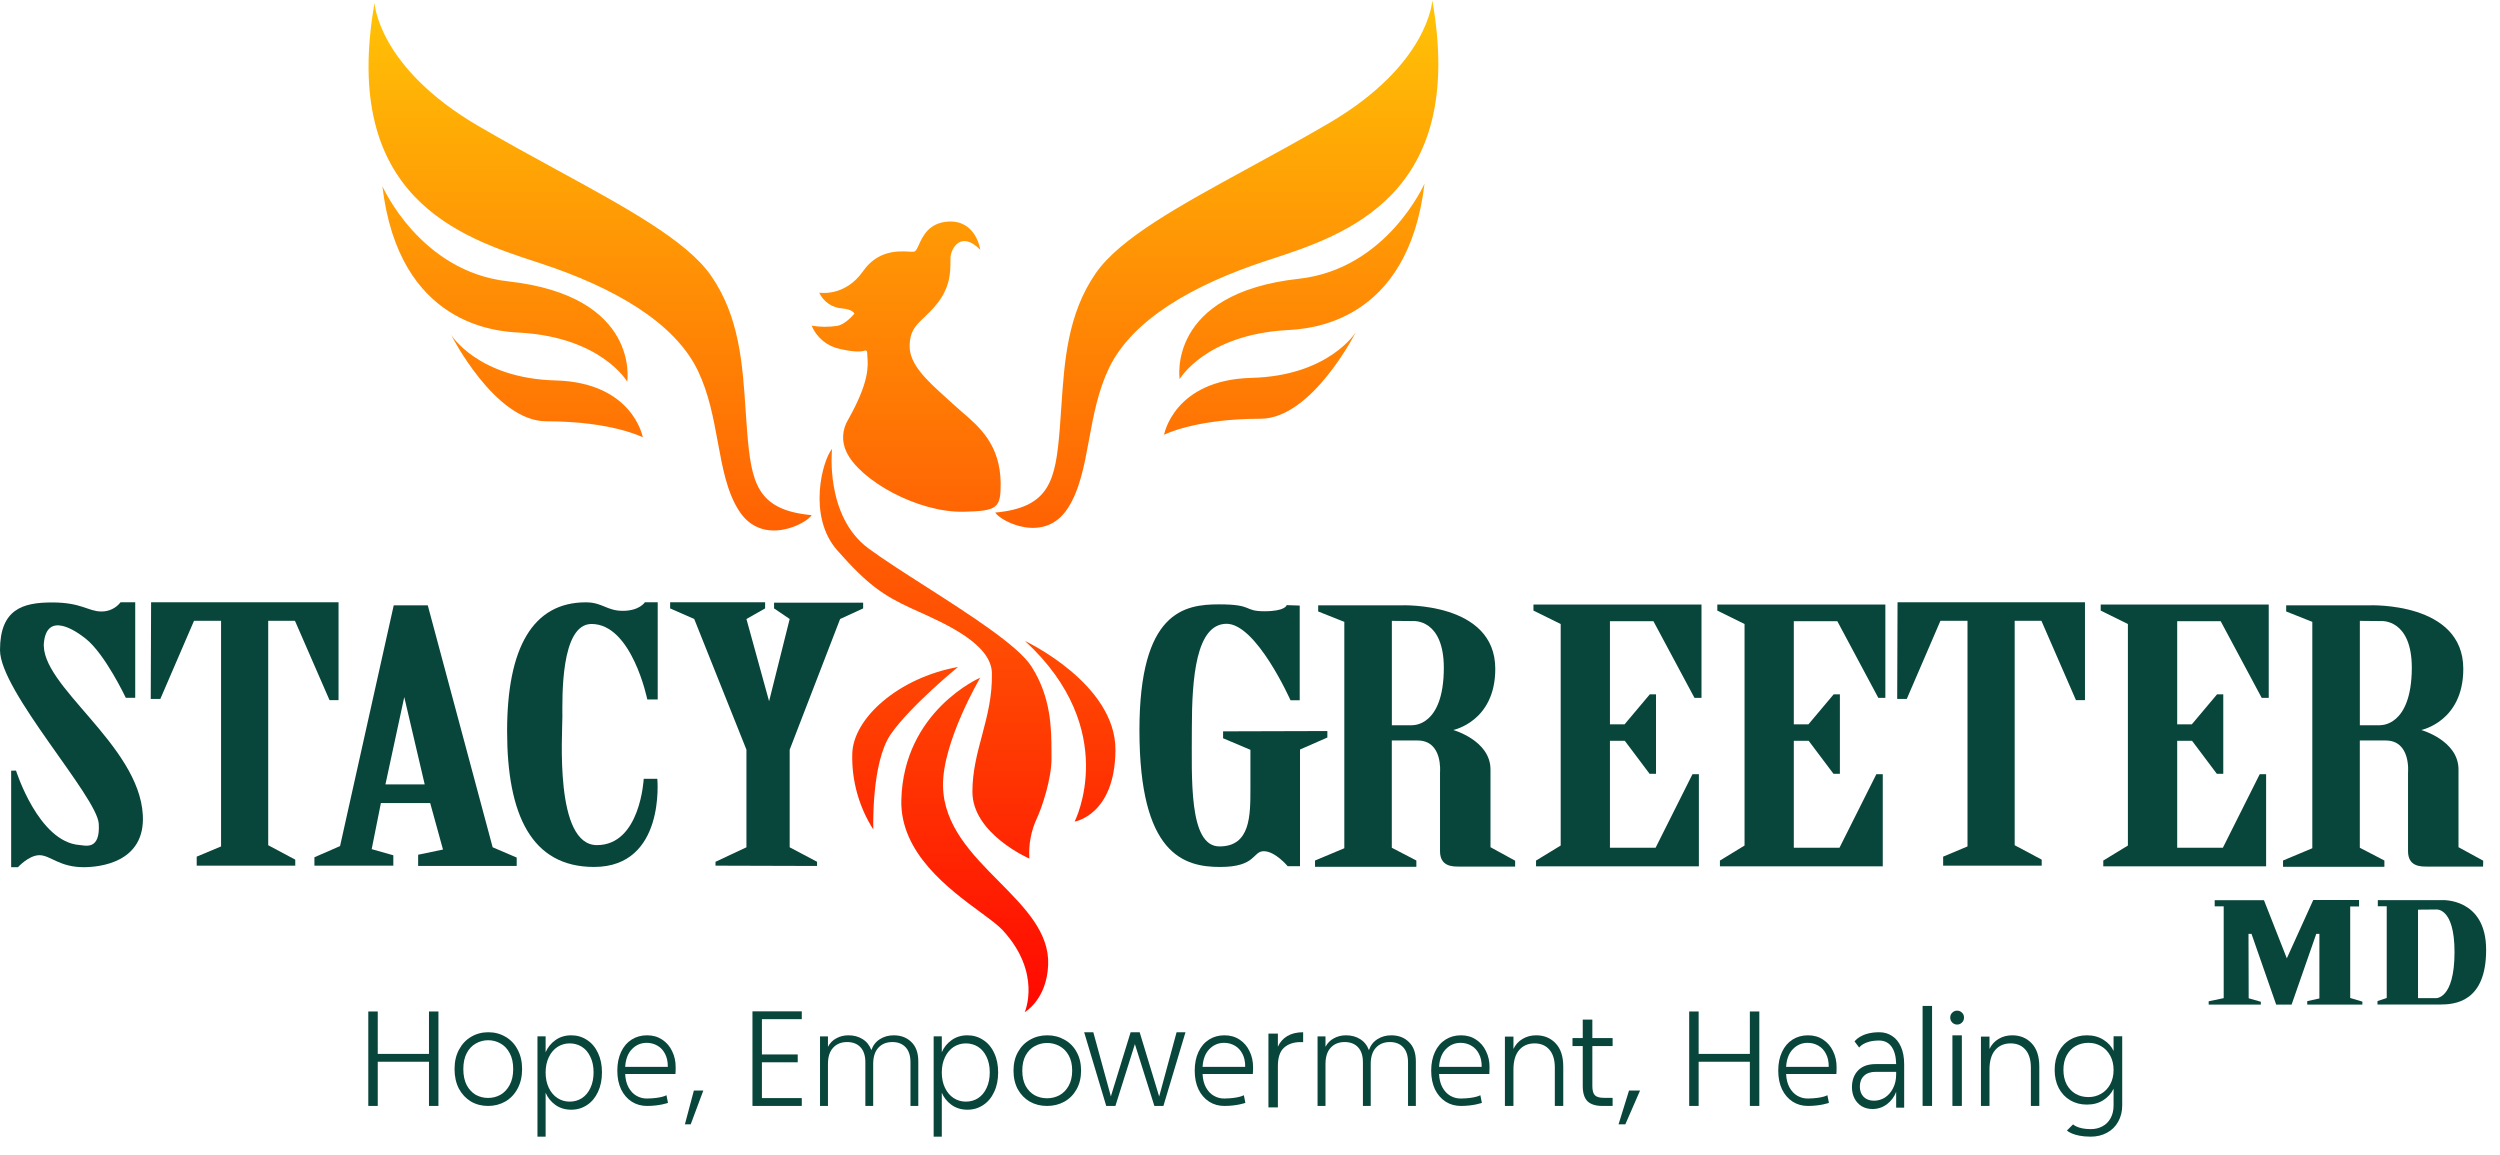 <?xml version="1.0" encoding="UTF-8"?>
<svg xmlns="http://www.w3.org/2000/svg" width="132" height="61" viewBox="0 0 132 61" fill="none">
  <path fill-rule="evenodd" clip-rule="evenodd" d="M56.368 26.853C55.131 28.742 52.815 27.512 52.546 27.061L52.551 27.064C55.441 26.793 55.734 25.365 55.956 22.637C55.987 22.257 56.013 21.872 56.038 21.484L56.038 21.484L56.039 21.484C56.197 19.088 56.364 16.578 57.86 14.42C59.138 12.577 62.295 10.854 65.993 8.836C67.326 8.109 68.729 7.343 70.139 6.52C75.464 3.411 75.626 0.016 75.626 0.016C77.442 10.312 71.046 12.401 67.065 13.701L66.902 13.754C62.936 15.051 59.774 16.906 58.557 19.43C57.975 20.638 57.732 21.959 57.501 23.215C57.25 24.58 57.013 25.869 56.368 26.853ZM42.858 27.197C42.589 27.649 40.272 28.879 39.035 26.991C38.39 26.008 38.153 24.718 37.902 23.352C37.671 22.096 37.428 20.775 36.846 19.567C35.629 17.046 32.467 15.189 28.502 13.892L28.337 13.838C24.358 12.538 17.961 10.448 19.776 0.153C19.776 0.153 19.939 3.549 25.266 6.658C26.674 7.48 28.075 8.244 29.406 8.971C33.107 10.99 36.266 12.714 37.544 14.558C39.041 16.716 39.207 19.224 39.366 21.622C39.392 22.01 39.417 22.395 39.448 22.775C39.67 25.504 39.964 26.931 42.854 27.2L42.858 27.197ZM51.758 35.78C51.758 35.78 49.755 39.174 49.791 41.491C49.824 43.594 51.318 45.103 52.749 46.547C54.109 47.92 55.411 49.234 55.343 50.945C55.27 52.784 54.106 53.441 54.106 53.441C54.106 53.441 55.026 51.368 52.932 49.104C52.697 48.85 52.275 48.54 51.768 48.166C50.105 46.941 47.526 45.04 47.59 42.252C47.701 37.526 51.758 35.78 51.758 35.78ZM26.821 14.854C22.169 14.342 20.189 9.827 20.189 9.827C21.062 17.215 26.272 17.5 27.433 17.563L27.471 17.565C31.765 17.818 33.118 20.152 33.118 20.152C33.118 20.152 33.838 15.631 26.821 14.854ZM23.816 17.676C23.816 17.676 25.233 19.98 29.33 20.087C33.426 20.194 33.94 23.09 33.94 23.09C33.94 23.09 32.318 22.244 28.843 22.244C26.12 22.244 23.816 17.676 23.816 17.676ZM58.896 39.619C58.929 36.097 54.121 33.845 54.121 33.845C59.214 38.541 56.74 43.38 56.74 43.38C56.74 43.38 58.866 43.046 58.896 39.619ZM50.584 35.216C50.584 35.216 48.069 37.269 47.031 38.769C45.993 40.269 46.11 43.796 46.11 43.796C45.353 42.608 44.966 41.222 44.999 39.815C45.032 37.937 47.422 35.79 50.584 35.216ZM75.215 9.691C75.215 9.691 73.236 14.204 68.584 14.718C61.567 15.495 62.286 20.016 62.286 20.016C62.286 20.016 63.64 17.682 67.934 17.431L67.979 17.428C69.151 17.361 74.344 17.062 75.215 9.691ZM66.074 19.952C70.17 19.847 71.587 17.541 71.587 17.541C71.587 17.541 69.283 22.106 66.56 22.109C63.092 22.109 61.462 22.956 61.462 22.956C61.462 22.956 61.977 20.058 66.074 19.952ZM51.758 13.189C51.758 13.189 51.552 11.62 50.076 11.699C49.048 11.755 48.721 12.472 48.516 12.923C48.426 13.12 48.36 13.266 48.268 13.285C48.211 13.297 48.113 13.292 47.984 13.285C47.439 13.257 46.354 13.199 45.572 14.316C44.605 15.697 43.254 15.452 43.254 15.452C43.362 15.687 43.532 15.888 43.745 16.035C43.957 16.181 44.206 16.268 44.464 16.285C45.023 16.329 45.113 16.558 45.113 16.558C45.113 16.558 44.638 17.146 44.196 17.206C43.751 17.275 43.297 17.27 42.852 17.193C42.981 17.502 43.184 17.775 43.441 17.989C43.699 18.203 44.005 18.351 44.333 18.421C45.143 18.609 45.505 18.57 45.659 18.51C45.672 18.505 45.687 18.502 45.702 18.504C45.716 18.505 45.73 18.51 45.742 18.517C45.754 18.525 45.764 18.536 45.772 18.548C45.779 18.561 45.783 18.575 45.784 18.589C45.784 18.661 45.79 18.737 45.797 18.821L45.797 18.821C45.838 19.335 45.904 20.164 44.783 22.157C44.625 22.412 44.533 22.703 44.518 23.003C44.503 23.303 44.565 23.602 44.697 23.871C45.403 25.358 48.448 27.078 50.9 27.02C52.666 26.978 52.846 26.829 52.835 25.497C52.808 23.48 51.715 22.541 50.782 21.741C50.624 21.605 50.471 21.474 50.328 21.341C50.182 21.205 50.031 21.068 49.879 20.931C48.963 20.101 48.014 19.242 48.028 18.26C48.039 17.479 48.345 17.188 48.79 16.765L48.79 16.764C48.998 16.567 49.236 16.34 49.488 16.022C50.185 15.143 50.184 14.315 50.183 13.805V13.805C50.183 13.734 50.183 13.67 50.185 13.613C50.2 13.137 50.727 12.143 51.758 13.189ZM45.857 28.958C43.54 27.245 43.932 23.702 43.932 23.702C43.434 24.284 42.616 27.245 44.203 29.053C45.791 30.861 46.647 31.445 48.106 32.115C48.224 32.169 48.349 32.225 48.481 32.285C49.994 32.966 52.344 34.025 52.373 35.541C52.397 36.776 52.12 37.816 51.848 38.841C51.593 39.795 51.343 40.736 51.343 41.807C51.343 44.029 54.351 45.334 54.351 45.334C54.301 44.602 54.438 43.869 54.748 43.204C54.99 42.698 55.535 41.115 55.52 40.02C55.519 39.907 55.518 39.788 55.518 39.664C55.512 38.472 55.505 36.814 54.452 35.177C53.752 34.086 51.162 32.428 48.834 30.938C47.695 30.209 46.619 29.52 45.857 28.958Z" fill="url(#paint0_linear_2001_1917)"></path>
  <path d="M0.589 40.691V45.788H0.949C0.949 45.788 1.519 45.154 2.084 45.154C2.648 45.154 3.141 45.788 4.411 45.788C5.209 45.788 7.682 45.574 7.541 43.031C7.335 39.291 2.053 36.183 2.322 33.898C2.51 32.297 3.979 33.288 4.519 33.716C5.548 34.527 6.642 36.844 6.642 36.844H7.14V31.8H6.366C6.247 31.954 6.093 32.078 5.916 32.163C5.74 32.247 5.547 32.29 5.351 32.286C4.664 32.286 4.305 31.809 2.757 31.809C1.208 31.809 0 32.158 0 34.326C0 36.494 5.129 42.058 5.215 43.496C5.301 44.935 4.474 44.632 4.198 44.617C2.029 44.455 0.846 40.688 0.846 40.688L0.589 40.691Z" fill="#08463C"></path>
  <path d="M7.978 31.8H17.875V36.966H17.398L15.574 32.779H14.162V44.628L15.59 45.39V45.707H10.386V45.231L11.672 44.691V32.779H10.244L8.466 36.903H7.959L7.978 31.8Z" fill="#08463C"></path>
  <path d="M26.012 44.736L22.586 31.961H20.789L17.955 44.673L16.601 45.264V45.709H20.768V45.159L19.625 44.835L20.111 42.402H22.714L23.39 44.856L22.078 45.13V45.722H27.282V45.279L26.012 44.736ZM20.351 41.416L21.345 36.805L22.424 41.416H20.351Z" fill="#08463C"></path>
  <path d="M34.051 31.8H34.727V36.932H34.177C34.177 36.932 33.367 32.946 31.233 32.946C29.582 32.946 29.694 36.89 29.694 37.842C29.694 38.794 29.275 44.622 31.518 44.622C33.817 44.622 33.988 41.121 33.988 41.121H34.706C34.706 41.121 35.15 45.775 31.364 45.775C28.059 45.775 26.775 43.018 26.775 38.604C26.775 34.19 28.138 31.803 30.931 31.803C31.82 31.803 32.035 32.259 32.903 32.252C33.77 32.246 34.051 31.8 34.051 31.8Z" fill="#08463C"></path>
  <path d="M35.383 32.124V31.8H40.398V32.124L39.412 32.683L40.608 37.025L41.695 32.683L40.871 32.124V31.821H45.574V32.124L44.358 32.683L41.695 39.583V44.737L43.141 45.502V45.723L37.779 45.707V45.502L39.412 44.737V39.583L36.655 32.683L35.383 32.124Z" fill="#08463C"></path>
  <path d="M110.188 54.664C110.523 54.664 110.814 54.742 111.062 54.899C111.31 55.055 111.488 55.252 111.597 55.491V54.716H112.053V58.362C112.053 58.688 111.982 58.976 111.838 59.228C111.699 59.48 111.503 59.673 111.251 59.807C110.999 59.946 110.712 60.016 110.39 60.016C109.459 60.016 109.134 59.691 109.134 59.691L109.459 59.367C109.459 59.367 109.702 59.618 110.39 59.618C110.621 59.618 110.827 59.569 111.01 59.469C111.192 59.373 111.336 59.23 111.44 59.039C111.545 58.848 111.597 58.623 111.597 58.362V57.483C111.484 57.726 111.303 57.928 111.056 58.089C110.812 58.245 110.523 58.323 110.188 58.323C109.862 58.323 109.568 58.247 109.308 58.095C109.051 57.943 108.849 57.728 108.701 57.451C108.558 57.173 108.486 56.852 108.486 56.487C108.486 56.123 108.558 55.804 108.701 55.53C108.849 55.252 109.051 55.04 109.308 54.892C109.568 54.74 109.862 54.664 110.188 54.664ZM111.597 56.494C111.597 56.207 111.538 55.956 111.421 55.739C111.303 55.522 111.142 55.354 110.938 55.237C110.738 55.12 110.516 55.061 110.273 55.061C110.021 55.061 109.795 55.118 109.595 55.231C109.395 55.343 109.236 55.508 109.118 55.725C109.005 55.938 108.949 56.192 108.949 56.487C108.949 56.778 109.005 57.034 109.118 57.255C109.236 57.472 109.395 57.639 109.595 57.757C109.795 57.87 110.021 57.926 110.273 57.926C110.516 57.926 110.738 57.867 110.938 57.75C111.142 57.633 111.303 57.466 111.421 57.249C111.538 57.032 111.597 56.78 111.597 56.494Z" fill="#08463C"></path>
  <path d="M103.336 54.097C103.236 54.097 103.151 54.061 103.079 53.99C103.008 53.919 102.972 53.831 102.972 53.726C102.972 53.621 103.008 53.536 103.079 53.469C103.151 53.398 103.236 53.362 103.336 53.362C103.436 53.362 103.522 53.398 103.593 53.469C103.665 53.536 103.7 53.621 103.7 53.726C103.7 53.831 103.665 53.919 103.593 53.99C103.522 54.061 103.436 54.097 103.336 54.097ZM103.586 54.665V58.394H103.087V54.665H103.586Z" fill="#08463C"></path>
  <path d="M102.013 53.113V58.393H101.513V53.113H102.013Z" fill="#08463C"></path>
  <path d="M92.892 53.406V58.393H92.392V56.06H89.688V58.393H89.189V53.406H89.688V55.646H92.392V53.406H92.892Z" fill="#08463C"></path>
  <path d="M86.594 57.582L85.817 59.366H85.459L86.012 57.582H86.594Z" fill="#08463C"></path>
  <path d="M84.076 55.232V57.338C84.076 57.576 84.121 57.74 84.211 57.831C84.301 57.921 84.461 57.966 84.689 57.966H85.146V58.394H84.611C84.259 58.394 83.997 58.313 83.826 58.152C83.654 57.985 83.569 57.714 83.569 57.338V55.232H83.027V54.811H83.569V53.834H84.076V54.811H85.146V55.232H84.076Z" fill="#08463C"></path>
  <path d="M81.109 54.664C81.53 54.664 81.874 54.807 82.14 55.091C82.407 55.371 82.54 55.78 82.54 56.316V58.394H82.095V56.372C82.095 55.957 81.999 55.64 81.805 55.42C81.616 55.201 81.356 55.091 81.025 55.091C80.686 55.091 80.415 55.208 80.213 55.441C80.011 55.675 79.91 56.018 79.91 56.47V58.394H79.459L79.459 54.734H79.91V55.385C80.022 55.152 80.183 54.975 80.394 54.853C80.604 54.727 80.843 54.664 81.109 54.664Z" fill="#08463C"></path>
  <path d="M106.244 54.664C106.665 54.664 107.009 54.807 107.275 55.091C107.542 55.371 107.675 55.78 107.675 56.316V58.394H107.23V56.372C107.23 55.957 107.134 55.64 106.94 55.42C106.751 55.201 106.491 55.091 106.16 55.091C105.821 55.091 105.55 55.208 105.348 55.441C105.146 55.675 105.045 56.018 105.045 56.47V58.394H104.594L104.594 54.734H105.045V55.385C105.157 55.152 105.318 54.975 105.529 54.853C105.739 54.727 105.978 54.664 106.244 54.664Z" fill="#08463C"></path>
  <path d="M67.472 55.265C67.582 55.023 67.748 54.835 67.972 54.702C68.2 54.568 68.478 54.502 68.806 54.502V55.023H68.671C68.309 55.023 68.019 55.12 67.8 55.315C67.582 55.51 67.472 55.836 67.472 56.293V58.469H66.973V54.573H67.472V55.265Z" fill="#08463C"></path>
  <path d="M62.594 54.502L61.428 58.394H60.951L59.922 55.129L58.893 58.394H58.409L57.243 54.502H57.727L58.654 57.888L59.697 54.502H60.174L61.204 57.895L62.124 54.502H62.594Z" fill="#08463C"></path>
  <path d="M55.284 58.394C54.949 58.394 54.646 58.319 54.376 58.168C54.11 58.014 53.899 57.797 53.742 57.518C53.59 57.235 53.513 56.905 53.513 56.529C53.513 56.153 53.592 55.826 53.749 55.547C53.906 55.264 54.119 55.047 54.389 54.897C54.659 54.742 54.962 54.664 55.297 54.664C55.633 54.664 55.935 54.742 56.205 54.897C56.48 55.047 56.693 55.264 56.846 55.547C57.003 55.826 57.081 56.153 57.081 56.529C57.081 56.901 57.003 57.228 56.846 57.511C56.689 57.794 56.473 58.014 56.199 58.168C55.925 58.319 55.62 58.394 55.284 58.394ZM55.284 57.989C55.519 57.989 55.737 57.936 55.938 57.83C56.138 57.719 56.299 57.556 56.421 57.339C56.547 57.118 56.611 56.848 56.611 56.529C56.611 56.211 56.55 55.943 56.428 55.726C56.306 55.505 56.144 55.341 55.944 55.235C55.744 55.124 55.526 55.069 55.291 55.069C55.055 55.069 54.838 55.124 54.637 55.235C54.437 55.341 54.276 55.505 54.154 55.726C54.036 55.943 53.977 56.211 53.977 56.529C53.977 56.848 54.036 57.118 54.154 57.339C54.276 57.556 54.435 57.719 54.631 57.83C54.831 57.936 55.049 57.989 55.284 57.989Z" fill="#08463C"></path>
  <path d="M47.187 54.664C47.57 54.664 47.882 54.783 48.121 55.02C48.364 55.253 48.486 55.594 48.486 56.041V58.394H48.073V56.088C48.073 55.742 47.987 55.477 47.816 55.294C47.644 55.111 47.411 55.02 47.115 55.02C46.808 55.02 46.563 55.119 46.379 55.318C46.196 55.516 46.104 55.804 46.104 56.181V58.394H45.691V56.088C45.691 55.742 45.605 55.477 45.434 55.294C45.262 55.111 45.027 55.02 44.727 55.02C44.42 55.02 44.175 55.119 43.991 55.318C43.808 55.516 43.716 55.804 43.716 56.181V58.394H43.297V54.723H43.716V55.271C43.82 55.073 43.967 54.923 44.159 54.822C44.35 54.717 44.564 54.664 44.799 54.664C45.083 54.664 45.33 54.73 45.541 54.863C45.757 54.995 45.912 55.189 46.008 55.446C46.096 55.193 46.246 55.001 46.457 54.868C46.672 54.732 46.916 54.664 47.187 54.664Z" fill="#08463C"></path>
  <path d="M73.458 54.664C73.841 54.664 74.152 54.783 74.391 55.02C74.635 55.253 74.757 55.594 74.757 56.041V58.394H74.344V56.088C74.344 55.742 74.258 55.477 74.086 55.294C73.915 55.111 73.681 55.02 73.386 55.02C73.079 55.02 72.833 55.119 72.65 55.318C72.466 55.516 72.374 55.804 72.374 56.181V58.394H71.962V56.088C71.962 55.742 71.876 55.477 71.704 55.294C71.532 55.111 71.297 55.02 70.998 55.02C70.691 55.02 70.445 55.119 70.262 55.318C70.078 55.516 69.986 55.804 69.986 56.181V58.394H69.567V54.723H69.986V55.271C70.09 55.073 70.238 54.923 70.429 54.822C70.621 54.717 70.834 54.664 71.07 54.664C71.353 54.664 71.6 54.73 71.812 54.863C72.027 54.995 72.183 55.189 72.279 55.446C72.367 55.193 72.516 55.001 72.728 54.868C72.943 54.732 73.186 54.664 73.458 54.664Z" fill="#08463C"></path>
  <path d="M40.229 53.812V55.675H42.12V56.089H40.229V57.979H42.334V58.393H39.73V53.399H42.334V53.812H40.229Z" fill="#08463C"></path>
  <path d="M37.135 57.582L36.469 59.366H36.162L36.636 57.582H37.135Z" fill="#08463C"></path>
  <path d="M96.972 56.343C96.972 56.503 96.969 56.624 96.961 56.708H94.307C94.319 56.983 94.377 57.217 94.483 57.412C94.588 57.606 94.727 57.755 94.899 57.856C95.071 57.954 95.258 58.006 95.461 58.002C96.243 57.989 96.486 57.826 96.486 57.826L96.567 58.232C96.567 58.232 96.126 58.394 95.461 58.394C95.16 58.394 94.891 58.319 94.653 58.168C94.415 58.014 94.227 57.797 94.091 57.518C93.958 57.235 93.891 56.905 93.891 56.529C93.891 56.153 93.958 55.824 94.091 55.54C94.223 55.257 94.409 55.04 94.647 54.89C94.885 54.739 95.157 54.664 95.461 54.664C95.766 54.664 96.031 54.739 96.258 54.89C96.488 55.04 96.664 55.244 96.785 55.501C96.91 55.753 96.972 56.034 96.972 56.343ZM96.556 56.33C96.56 56.06 96.512 55.83 96.41 55.64C96.312 55.45 96.178 55.306 96.006 55.209C95.834 55.111 95.647 55.062 95.444 55.062C95.139 55.062 94.879 55.173 94.665 55.394C94.45 55.615 94.331 55.927 94.307 56.33H96.556Z" fill="#08463C"></path>
  <path d="M78.648 56.343C78.648 56.503 78.644 56.624 78.637 56.708H75.983C75.995 56.983 76.054 57.217 76.159 57.412C76.264 57.606 76.403 57.755 76.575 57.856C76.747 57.954 76.934 58.006 77.137 58.002C77.919 57.989 78.162 57.826 78.162 57.826L78.243 58.232C78.243 58.232 77.802 58.394 77.137 58.394C76.837 58.394 76.567 58.319 76.329 58.168C76.091 58.014 75.903 57.797 75.766 57.518C75.634 57.235 75.567 56.905 75.567 56.529C75.567 56.153 75.634 55.824 75.766 55.54C75.899 55.257 76.085 55.04 76.323 54.89C76.561 54.739 76.833 54.664 77.137 54.664C77.442 54.664 77.707 54.739 77.934 54.89C78.164 55.04 78.34 55.244 78.461 55.501C78.586 55.753 78.648 56.034 78.648 56.343ZM78.233 56.33C78.237 56.06 78.188 55.83 78.086 55.64C77.989 55.45 77.854 55.306 77.682 55.209C77.51 55.111 77.323 55.062 77.12 55.062C76.815 55.062 76.555 55.173 76.341 55.394C76.126 55.615 76.007 55.927 75.983 56.33H78.233Z" fill="#08463C"></path>
  <path d="M66.162 56.343C66.162 56.503 66.158 56.624 66.15 56.708H63.496C63.508 56.983 63.567 57.217 63.672 57.412C63.778 57.606 63.916 57.755 64.088 57.856C64.26 57.954 64.447 58.006 64.65 58.002C65.432 57.989 65.675 57.826 65.675 57.826L65.756 58.232C65.756 58.232 65.315 58.394 64.65 58.394C64.35 58.394 64.08 58.319 63.842 58.168C63.604 58.014 63.416 57.797 63.28 57.518C63.147 57.235 63.081 56.905 63.081 56.529C63.081 56.153 63.147 55.824 63.28 55.54C63.413 55.257 63.598 55.04 63.836 54.89C64.074 54.739 64.346 54.664 64.65 54.664C64.955 54.664 65.221 54.739 65.447 54.89C65.677 55.04 65.853 55.244 65.974 55.501C66.099 55.753 66.162 56.034 66.162 56.343ZM65.746 56.33C65.75 56.06 65.701 55.83 65.599 55.64C65.502 55.45 65.367 55.306 65.195 55.209C65.023 55.111 64.836 55.062 64.633 55.062C64.328 55.062 64.069 55.173 63.854 55.394C63.639 55.615 63.52 55.927 63.496 56.33H65.746Z" fill="#08463C"></path>
  <path d="M35.675 56.343C35.675 56.503 35.672 56.624 35.664 56.708H33.01C33.022 56.983 33.081 57.217 33.186 57.412C33.291 57.606 33.43 57.755 33.602 57.856C33.774 57.954 33.961 58.006 34.164 58.002C34.946 57.989 35.189 57.826 35.189 57.826L35.27 58.232C35.27 58.232 34.829 58.394 34.164 58.394C33.864 58.394 33.594 58.319 33.356 58.168C33.118 58.014 32.93 57.797 32.794 57.518C32.661 57.235 32.594 56.905 32.594 56.529C32.594 56.153 32.661 55.824 32.794 55.54C32.926 55.257 33.112 55.04 33.35 54.89C33.588 54.739 33.86 54.664 34.164 54.664C34.469 54.664 34.734 54.739 34.961 54.89C35.191 55.04 35.367 55.244 35.488 55.501C35.613 55.753 35.675 56.034 35.675 56.343ZM35.26 56.33C35.263 56.06 35.215 55.83 35.113 55.64C35.016 55.45 34.881 55.306 34.709 55.209C34.537 55.111 34.35 55.062 34.147 55.062C33.842 55.062 33.582 55.173 33.368 55.394C33.153 55.615 33.034 55.927 33.01 56.33H35.26Z" fill="#08463C"></path>
  <path d="M28.809 55.559C28.917 55.303 29.087 55.091 29.32 54.923C29.557 54.751 29.838 54.664 30.162 54.664C30.47 54.664 30.746 54.746 30.992 54.909C31.241 55.067 31.434 55.296 31.572 55.594C31.713 55.888 31.784 56.23 31.784 56.621C31.784 57.013 31.713 57.358 31.572 57.656C31.434 57.954 31.241 58.185 30.992 58.348C30.746 58.511 30.47 58.593 30.162 58.593C29.842 58.593 29.563 58.509 29.326 58.341C29.089 58.169 28.917 57.954 28.809 57.698V60.016H28.378V54.72H28.809V55.559ZM31.341 56.621C31.341 56.305 31.285 56.032 31.172 55.804C31.064 55.571 30.915 55.394 30.723 55.272C30.532 55.151 30.316 55.091 30.075 55.091C29.842 55.091 29.628 55.154 29.432 55.279C29.241 55.405 29.089 55.585 28.977 55.818C28.865 56.051 28.809 56.321 28.809 56.628C28.809 56.936 28.865 57.206 28.977 57.439C29.089 57.672 29.241 57.852 29.432 57.977C29.628 58.103 29.842 58.166 30.075 58.166C30.316 58.166 30.532 58.106 30.723 57.984C30.915 57.859 31.064 57.679 31.172 57.446C31.285 57.209 31.341 56.934 31.341 56.621Z" fill="#08463C"></path>
  <path d="M49.727 55.559C49.835 55.303 50.006 55.091 50.239 54.923C50.476 54.751 50.756 54.664 51.081 54.664C51.388 54.664 51.665 54.746 51.91 54.909C52.16 55.067 52.353 55.296 52.49 55.594C52.632 55.888 52.702 56.23 52.702 56.621C52.702 57.013 52.632 57.358 52.49 57.656C52.353 57.954 52.16 58.185 51.91 58.348C51.665 58.511 51.388 58.593 51.081 58.593C50.761 58.593 50.482 58.509 50.245 58.341C50.008 58.169 49.835 57.954 49.727 57.698V60.016H49.297V54.72H49.727V55.559ZM52.259 56.621C52.259 56.305 52.203 56.032 52.091 55.804C51.983 55.571 51.833 55.394 51.642 55.272C51.451 55.151 51.234 55.091 50.993 55.091C50.761 55.091 50.546 55.154 50.351 55.279C50.16 55.405 50.008 55.585 49.896 55.818C49.783 56.051 49.727 56.321 49.727 56.628C49.727 56.936 49.783 57.206 49.896 57.439C50.008 57.672 50.16 57.852 50.351 57.977C50.546 58.103 50.761 58.166 50.993 58.166C51.234 58.166 51.451 58.106 51.642 57.984C51.833 57.859 51.983 57.679 52.091 57.446C52.203 57.209 52.259 56.934 52.259 56.621Z" fill="#08463C"></path>
  <path d="M25.771 58.394C25.435 58.394 25.132 58.315 24.862 58.158C24.597 57.996 24.385 57.77 24.229 57.48C24.076 57.184 24 56.84 24 56.448C24 56.055 24.078 55.714 24.235 55.423C24.392 55.127 24.605 54.901 24.875 54.744C25.145 54.583 25.448 54.502 25.784 54.502C26.119 54.502 26.422 54.583 26.692 54.744C26.966 54.901 27.18 55.127 27.332 55.423C27.489 55.714 27.567 56.055 27.567 56.448C27.567 56.835 27.489 57.177 27.332 57.472C27.175 57.768 26.96 57.996 26.685 58.158C26.411 58.315 26.106 58.394 25.771 58.394ZM25.771 57.971C26.006 57.971 26.224 57.916 26.424 57.805C26.624 57.69 26.785 57.519 26.907 57.292C27.034 57.062 27.097 56.78 27.097 56.448C27.097 56.115 27.036 55.836 26.914 55.61C26.792 55.379 26.631 55.208 26.43 55.097C26.23 54.982 26.012 54.924 25.777 54.924C25.542 54.924 25.324 54.982 25.124 55.097C24.923 55.208 24.762 55.379 24.64 55.61C24.523 55.836 24.464 56.115 24.464 56.448C24.464 56.78 24.523 57.062 24.64 57.292C24.762 57.519 24.921 57.69 25.117 57.805C25.318 57.916 25.535 57.971 25.771 57.971Z" fill="#08463C"></path>
  <path d="M23.149 53.406V58.393H22.65V56.06H19.945V58.393H19.446V53.406H19.945V55.646H22.65V53.406H23.149Z" fill="#08463C"></path>
  <path d="M100.117 57.65C100.018 57.914 99.855 58.132 99.629 58.304C99.403 58.472 99.149 58.556 98.867 58.556C98.656 58.556 98.468 58.508 98.301 58.412C98.138 58.311 98.011 58.175 97.92 58.002C97.829 57.825 97.783 57.626 97.783 57.406C97.783 57.041 97.89 56.747 98.105 56.522C98.319 56.296 98.631 56.184 99.04 56.184H100.117C100.109 55.786 100.028 55.479 99.873 55.264C99.718 55.048 99.498 54.94 99.212 54.94C98.402 54.94 98.166 55.312 98.166 55.312L97.92 54.988C97.92 54.988 98.243 54.502 99.224 54.502C99.482 54.502 99.71 54.569 99.909 54.703C100.107 54.832 100.262 55.024 100.373 55.278C100.484 55.532 100.54 55.836 100.54 56.191V58.484H100.117V57.65ZM98.944 58.117C99.151 58.117 99.343 58.062 99.522 57.952C99.7 57.837 99.843 57.674 99.951 57.463C100.062 57.252 100.117 57.005 100.117 56.723V56.593H99.04C98.766 56.593 98.557 56.665 98.414 56.809C98.271 56.948 98.2 57.135 98.2 57.37C98.2 57.595 98.267 57.777 98.402 57.916C98.537 58.05 98.718 58.117 98.944 58.117Z" fill="#08463C"></path>
  <path d="M100.19 31.8H110.087V36.966H109.61L107.786 32.778H106.375V44.628L107.802 45.389V45.707H102.598V45.231L103.884 44.691V32.778H102.455L100.678 36.903H100.172L100.19 31.8Z" fill="#08463C"></path>
  <path d="M68.625 31.974V36.975H68.139C68.139 36.975 66.329 32.905 64.743 32.936C63.157 32.967 62.93 35.776 62.93 38.441C62.93 41.107 62.755 44.691 64.389 44.691C66.024 44.691 66.022 43.069 66.022 41.63V39.591L64.579 38.98V38.615L70.085 38.599V38.941L68.64 39.575V45.737H67.991C67.991 45.737 67.333 44.944 66.729 44.944C66.126 44.944 66.342 45.776 64.422 45.776C62.502 45.776 60.162 45.109 60.162 38.558C60.162 32.292 62.526 31.91 64.367 31.91C66.207 31.91 65.635 32.274 66.762 32.274C67.889 32.274 67.936 31.95 67.936 31.95L68.625 31.974Z" fill="#08463C"></path>
  <path d="M78.698 44.732V40.63C78.698 39.092 76.73 38.544 76.73 38.544C76.73 38.544 78.951 38.102 78.951 35.316C78.951 31.762 74.002 31.961 74.002 31.961H69.6V32.286L70.98 32.834V44.787L69.433 45.435V45.768H74.784V45.435L73.487 44.761V39.098H74.85C76.192 39.098 76.033 40.78 76.033 40.78V44.944C76.033 45.755 76.698 45.755 77.017 45.755H79.999V45.445L78.698 44.732ZM74.578 38.295H73.49V32.782L74.625 32.793C74.625 32.793 76.234 32.667 76.234 35.268C76.229 38.383 74.578 38.287 74.578 38.287V38.295Z" fill="#08463C"></path>
  <path d="M129.809 44.732V40.63C129.809 39.092 127.842 38.544 127.842 38.544C127.842 38.544 130.062 38.102 130.062 35.316C130.062 31.762 125.113 31.961 125.113 31.961H120.71V32.286L122.09 32.834V44.787L120.544 45.435V45.768H125.896V45.435L124.598 44.761V39.098H125.962C127.303 39.098 127.144 40.78 127.144 40.78V44.944C127.144 45.755 127.809 45.755 128.129 45.755H131.106L131.114 45.445L129.809 44.732ZM125.688 38.295H124.6V32.782L125.735 32.793C125.735 32.793 127.344 32.667 127.344 35.268C127.331 38.383 125.68 38.287 125.68 38.287L125.688 38.295Z" fill="#08463C"></path>
  <path d="M80.966 32.239V31.921H89.839V36.849H89.469L87.3 32.798H85.005V38.245H85.777L87.11 36.66H87.437V40.858H87.1L85.788 39.113H85.005V44.76H87.416L89.362 40.879H89.701V45.744H81.103V45.437L82.404 44.644V32.948L80.966 32.239Z" fill="#08463C"></path>
  <path d="M90.674 32.239V31.921H99.547V36.849H99.176L97.01 32.798H94.713V38.245H95.485L96.818 36.66H97.146V40.858H96.809L95.497 39.113H94.713V44.76H97.125L99.071 40.879H99.41V45.744H90.812V45.437L92.112 44.644V32.948L90.674 32.239Z" fill="#08463C"></path>
  <path d="M110.917 32.239V31.921H119.789V36.849H119.419L117.251 32.798H114.956V38.245H115.728L117.061 36.66H117.389V40.858H117.05L115.739 39.113H114.956V44.76H117.368L119.313 40.879H119.651V45.744H111.053V45.437L112.353 44.644V32.948L110.917 32.239Z" fill="#08463C"></path>
  <path d="M116.936 47.856V47.53H119.537L120.744 50.6L122.14 47.52H124.559V47.862H124.091V52.693L124.733 52.885V53.042H121.822V52.86L122.464 52.718V49.307H122.299L120.997 53.042H120.181L118.879 49.307H118.721L118.73 52.709L119.372 52.893V53.042H116.618V52.868L117.411 52.701V47.856H116.936Z" fill="#08463C"></path>
  <path d="M128.933 47.526H125.549V47.85H126.019V52.695L125.532 52.858V53.039H128.836C129.612 53.039 131.268 52.913 131.268 50.153C131.268 47.393 128.933 47.526 128.933 47.526ZM128.609 52.702H127.671V48.03L128.609 48.022C128.609 48.022 129.599 47.86 129.599 50.274C129.596 52.789 128.605 52.702 128.605 52.702H128.609Z" fill="#08463C"></path>
  <defs>
    <linearGradient id="paint0_linear_2001_1917" x1="47.702" y1="0.016" x2="47.702" y2="53.441" gradientUnits="userSpaceOnUse">
      <stop stop-color="#FFC306"></stop>
      <stop offset="1" stop-color="#FF0801"></stop>
    </linearGradient>
  </defs>
</svg>
